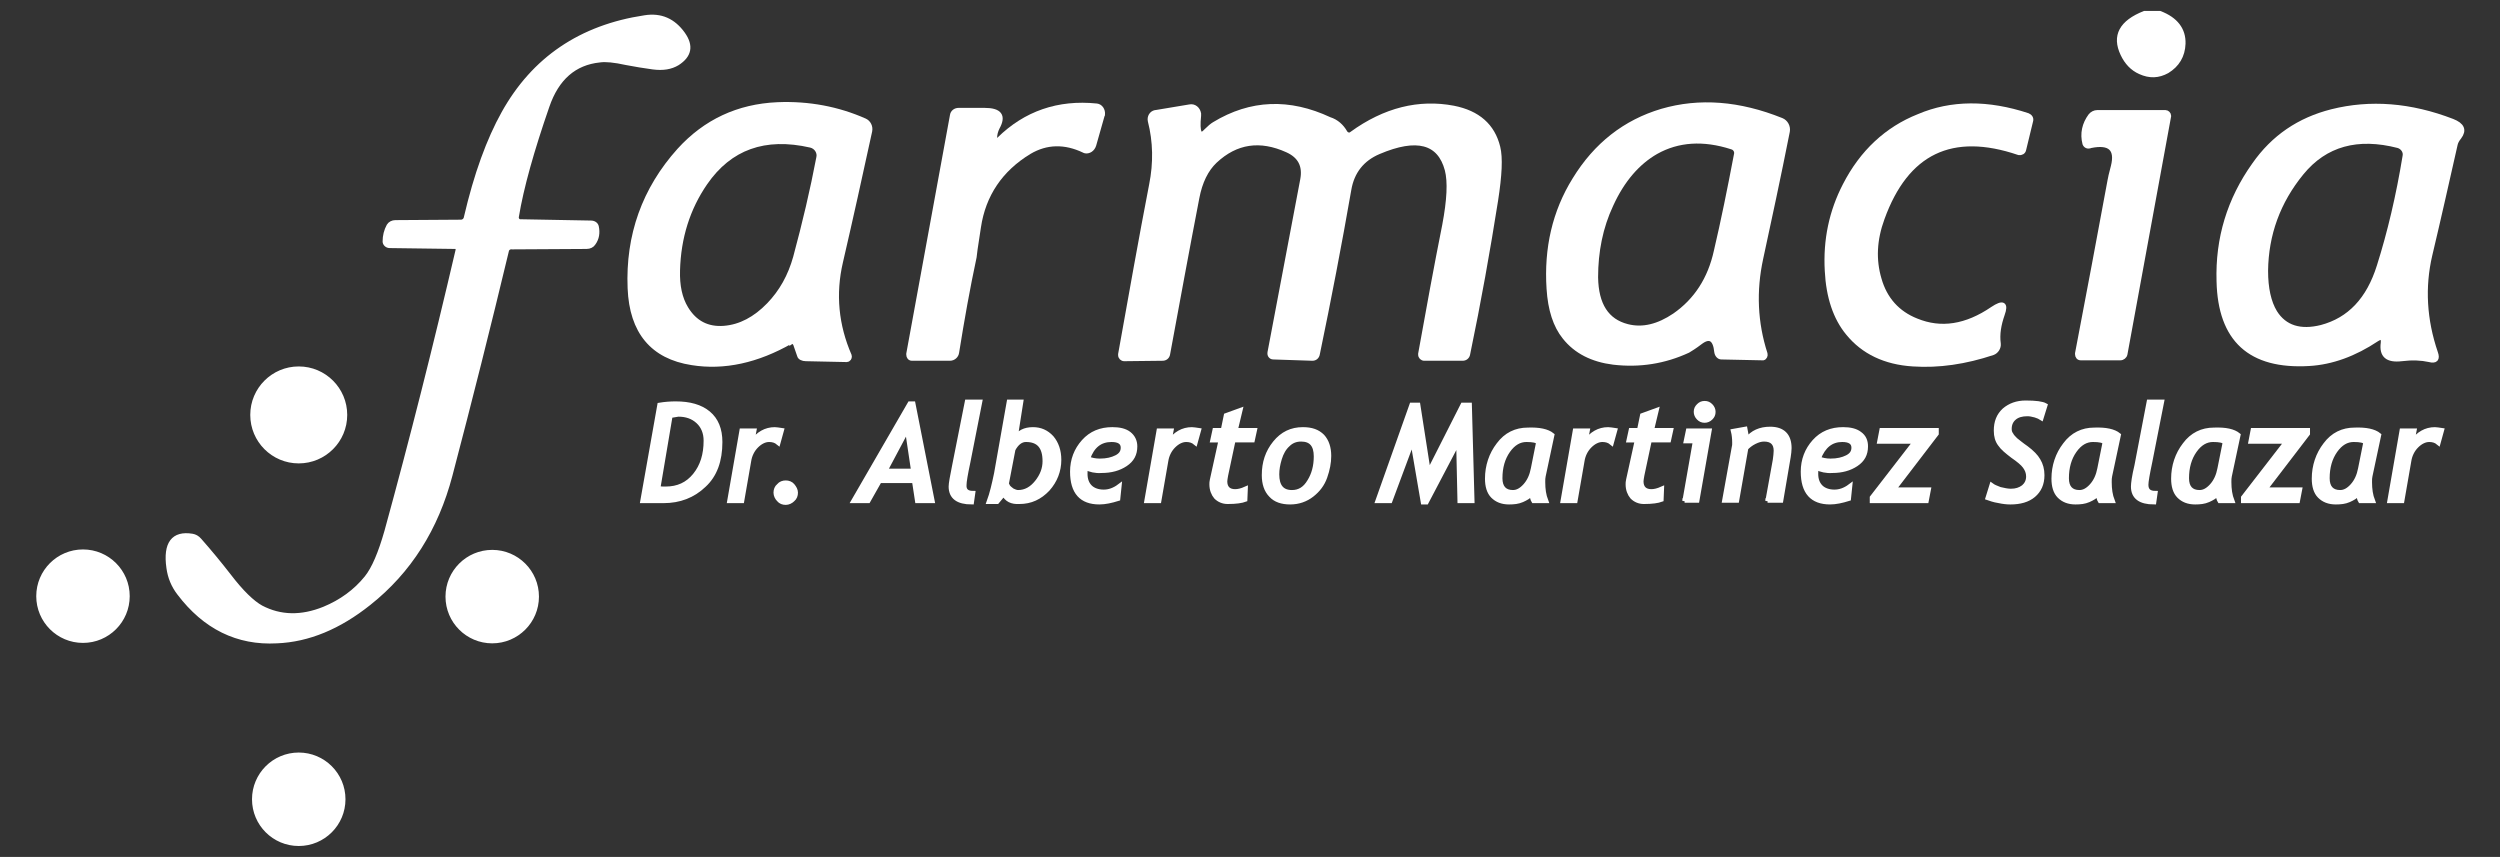 <?xml version="1.0" encoding="utf-8"?>
<!-- Generator: Adobe Illustrator 25.2.1, SVG Export Plug-In . SVG Version: 6.00 Build 0)  -->
<svg version="1.1" id="Capa_1" xmlns="http://www.w3.org/2000/svg" xmlns:xlink="http://www.w3.org/1999/xlink" x="0px" y="0px"
	 viewBox="0 0 572.4 196.2" style="enable-background:new 0 0 572.4 196.2;" xml:space="preserve">
<rect x="0" y="0" width="572.4" height="196.2" fill="#333333" stroke="none"/>
<style type="text/css">
	.st0{fill:#FFFFFF;stroke:#FFFFFF;stroke-miterlimit:10;}
</style>
<g>
	<path class="st0" d="M491,3h3.5c3.7,1.4,5.5,3.8,5.4,7c-0.1,2.8-1.4,4.9-3.7,6.3c-2,1.1-4,1.2-6.2,0.2c-1.8-0.8-3.1-2.2-4-4.1
		C484,8.2,485.7,5.1,491,3z"/>
	<path class="st0" d="M181.1,78.2c-7.7,4.4-15.3,6.1-22.7,4.9c-9-1.4-13.8-7.1-14.2-17.1c-0.5-12.1,3.3-22.7,11.3-31.6
		c6-6.6,13.5-10.1,22.5-10.5c7.2-0.3,13.9,1,20,3.7c0.9,0.4,1.4,1.4,1.2,2.4c-2.2,10.1-4.4,20.1-6.7,30c-1.7,7.3-1,14.5,2,21.4
		c0.1,0.3,0,0.7-0.3,0.9c-0.1,0-0.2,0.1-0.3,0.1l-9.4-0.2c-0.7,0-1.4-0.3-1.5-0.8l-0.9-2.6c-0.2-0.4-0.6-0.7-0.9-0.5
		C181.2,78.2,181.1,78.2,181.1,78.2z M185.6,33.3c-10.5-2.4-18.5,0.5-24.1,8.6c-4,5.8-6.1,12.5-6.3,20c-0.1,3.5,0.5,6.4,1.9,8.7
		c2,3.3,4.9,4.8,8.7,4.5c3.7-0.3,7.1-2.1,10.2-5.3c2.9-3,4.9-6.6,6.1-10.9c2.1-7.8,3.9-15.4,5.3-22.8
		C187.7,34.9,186.9,33.6,185.6,33.3z"/>
	<path class="st0" d="M228.7,31.9c6.1-6,13.6-8.6,22.4-7.7c0.9,0.1,1.5,1,1.4,2c0,0.1,0,0.2-0.1,0.3l-1.9,6.7
		c-0.3,1-1.2,1.6-2.1,1.4c-0.1,0-0.2-0.1-0.2-0.1c-4.4-2.1-8.6-2-12.5,0.3c-6.6,4-10.5,9.8-11.6,17.2c-0.7,4.4-1,6.7-1,6.9
		c-1.5,7-2.8,14.3-4,21.8c-0.1,0.8-0.8,1.4-1.6,1.4l-8.7,0c-0.5,0-0.8-0.4-0.8-0.9c0-0.1,0-0.1,0-0.2l10-54.6
		c0.1-0.7,0.7-1.2,1.5-1.2h5.9c3.5,0,4.5,1.3,3,4c-0.4,0.8-0.6,1.6-0.6,2.4C227.9,32.3,228.2,32.4,228.7,31.9z"/>
	<path class="st0" d="M308,30.3c0.3,0.5,0.9,0.7,1.4,0.4c0,0,0.1,0,0.1-0.1c7.6-5.5,15.4-7.4,23.3-5.9c5.6,1.1,9,4.1,10.2,9
		c0.6,2.4,0.4,6.4-0.5,12.2c-1.8,11.4-3.9,23.2-6.4,35.2c-0.1,0.6-0.6,1-1.2,1h-8.8c-0.5,0-0.9-0.4-0.9-0.9c0-0.1,0-0.1,0-0.2
		c1.8-10,3.6-19.9,5.5-29.4c1.1-5.8,1.3-10,0.6-12.7c-1.7-6.4-6.9-7.8-15.6-4.1c-3.8,1.6-6.1,4.5-6.8,8.6
		c-2.2,12.6-4.6,25.1-7.2,37.6c-0.1,0.7-0.6,1.1-1.2,1.1l-9-0.3c-0.5,0-0.9-0.5-0.8-1c0,0,0-0.1,0-0.1l7.5-39.6
		c0.6-3.2-0.6-5.4-3.5-6.7c-6.2-2.8-11.7-2-16.5,2.5c-2,1.9-3.4,4.7-4.1,8.4c-2.3,11.9-4.5,23.9-6.7,35.8c-0.1,0.6-0.6,1-1.2,1
		l-8.8,0.1c-0.5,0-0.9-0.4-0.9-0.9c0-0.1,0-0.1,0-0.2c2.4-13.4,4.7-26.4,7.1-38.8c1-5,0.9-9.9-0.3-14.6c-0.2-0.9,0.3-1.8,1.2-2
		c0,0,0.1,0,0.1,0l7.8-1.3c1-0.2,1.9,0.5,2.1,1.6c0,0.2,0,0.3,0,0.5c-0.4,3.9,0.2,5.1,1.7,3.4c0.7-0.7,1.3-1.2,1.8-1.5
		c8.4-5.1,17.2-5.4,26.4-1.1C306,27.8,307.2,28.9,308,30.3z"/>
	<path class="st0" d="M407.9,27.5c1,0.4,1.6,1.5,1.4,2.6c-2.1,10.6-4.2,20.3-6.1,29.1c-1.6,7.4-1.3,14.7,1,21.8
		c0.1,0.4-0.1,0.9-0.5,1c-0.1,0-0.1,0-0.2,0l-9.4-0.2c-0.5,0-1-0.5-1.1-1.2c-0.3-3.1-1.6-3.8-3.7-2.2c-1.3,1-2.3,1.6-2.8,1.9
		c-5.4,2.5-11.1,3.4-17.1,2.7c-4.8-0.6-8.6-2.5-11.2-5.8c-2.1-2.6-3.3-6.3-3.6-11.1c-0.6-9.2,1.3-17.6,5.9-25
		c4.9-8,11.6-13.2,20-15.7C389.1,22.9,398.2,23.6,407.9,27.5z M396.5,33.7c-6.5-2.1-12.3-1.7-17.3,1.1c-4.2,2.4-7.7,6.4-10.3,12.1
		c-2.4,5.1-3.5,10.7-3.5,16.6c0.1,6.3,2.5,10,7.2,11.2c3.5,0.9,7.1,0,10.8-2.5c4.9-3.4,8.1-8.3,9.5-14.7c1.6-6.8,3.1-14.2,4.6-22.1
		C397.7,34.7,397.3,33.9,396.5,33.7z"/>
	<path class="st0" d="M464.3,26.4c0.5,0.2,0.9,0.7,0.7,1.3l-1.6,6.6c-0.1,0.5-0.6,0.8-1.1,0.7c0,0-0.1,0-0.1,0
		c-15.3-5.2-25.7-0.2-31.2,15c-1.8,4.9-2,9.5-0.7,13.9c1.3,4.6,4.2,7.8,8.5,9.5c5.6,2.3,11.4,1.4,17.4-2.7c2.4-1.6,3.2-1.2,2.3,1.3
		c-0.8,2.3-1.2,4.5-0.9,6.7c0.1,0.9-0.5,1.8-1.3,2.1c-6.3,2.1-12.4,3-18.3,2.6c-6.4-0.4-11.4-2.8-14.9-7.1
		c-2.9-3.5-4.5-8.3-4.8-14.3c-0.4-7.1,1-13.6,4.1-19.6c3.9-7.6,9.6-12.9,16.9-15.8C446.8,23.4,455.2,23.4,464.3,26.4z"/>
	<path class="st0" d="M545.6,78.5c0.1-1.2-0.3-1.5-1.4-0.8c-5.1,3.4-10.3,5.3-15.5,5.6c-13.5,0.8-20.4-5.5-20.7-18.9
		c-0.3-9.8,2.4-18.7,8.1-26.7c4.4-6.3,10.3-10.3,17.8-12.2c8.8-2.2,18-1.5,27.6,2.2c2.3,0.9,2.8,2.1,1.6,3.7
		c-0.5,0.6-0.8,1.2-0.9,1.7c-1.9,8.4-3.8,16.9-5.8,25.3c-1.7,7.3-1.3,14.8,1.3,22.4c0.5,1.4,0,2-1.5,1.6c-1.8-0.4-3.9-0.5-6.3-0.2
		C546.6,82.6,545.2,81.4,545.6,78.5z M527,39.6c-5.4,6.6-8.1,14.1-8.2,22.4c0,4,0.7,7.2,2.1,9.5c2.2,3.5,5.8,4.6,10.6,3.4
		c6.4-1.7,10.8-6.3,13.2-14c2.4-7.6,4.4-16,5.9-25.2c0.2-1-0.5-2-1.5-2.3C539.8,31,532.4,33,527,39.6z"/>
	<path class="st0" d="M477.3,32.9c-0.6-2.3-0.1-4.5,1.3-6.4c0.4-0.5,1-0.8,1.6-0.8h15.6c0.4,0,0.8,0.4,0.8,0.8c0,0,0,0.1,0,0.1
		l-10,54.5c-0.1,0.5-0.6,0.9-1.1,0.9h-9.1c-0.5,0-0.8-0.4-0.8-0.9c0-0.1,0-0.1,0-0.2c2.6-13.6,5.1-26.9,7.5-39.9
		c0-0.1,0.2-1,0.7-2.9c1-4-0.7-5.6-5.1-4.7C478,33.7,477.5,33.4,477.3,32.9z"/>
	<g>
		<path class="st0" d="M116,57.5c-4.1,17.1-8.4,34.2-12.9,51.3c-3.2,12.2-9.4,22-18.6,29.3c-6.9,5.5-13.9,8.4-21.1,8.7
			c-9,0.5-16.5-3.2-22.4-11c-1.3-1.7-2.1-3.6-2.4-5.8c-0.8-5.6,1.1-8,5.4-7.3c0.6,0.1,1.2,0.4,1.7,1c2.3,2.6,4.6,5.4,6.7,8.1
			c2.9,3.8,5.4,6.2,7.4,7.3c4.4,2.3,9.2,2.4,14.4,0.3c3.9-1.6,7.2-4,9.7-7.1c1.7-2.1,3.2-5.7,4.6-10.6c5.8-21.1,11.2-42.5,16.3-64.4
			c0.1-0.4-0.2-0.8-0.5-0.8c0,0-0.1,0-0.1,0l-15-0.2c-0.6,0-1.1-0.5-1.1-1c0-1.3,0.3-2.5,0.9-3.6c0.3-0.5,0.9-0.8,1.5-0.8l15-0.1
			c0.6,0,1.1-0.4,1.2-1c2.3-9.9,5.2-17.8,8.6-23.9c6.9-12.4,17.7-19.7,32.3-21.9c3.7-0.6,6.6,0.7,8.8,3.8c1.9,2.7,1.5,4.9-1.3,6.7
			c-1.5,0.9-3.3,1.2-5.6,0.9c-2.1-0.3-4.1-0.6-6.1-1c-2.7-0.6-4.8-0.8-6.1-0.6c-5.8,0.6-9.8,4.1-12,10.5c-3.5,10.1-5.9,18.6-7,25.3
			c-0.1,0.5,0.2,1,0.7,1.1c0,0,0.1,0,0.1,0l16.2,0.3c0.7,0,1.2,0.4,1.3,0.9c0.3,1.4,0.1,2.7-0.7,3.8c-0.3,0.5-0.9,0.8-1.6,0.8
			l-17,0.1C116.6,56.5,116.1,56.9,116,57.5z"/>
		<circle class="st0" cx="68.4" cy="95" r="10.6"/>
		<circle class="st0" cx="19" cy="136.5" r="10.2"/>
		<circle class="st0" cx="112.7" cy="136.6" r="10.2"/>
		<circle class="st0" cx="68.4" cy="183" r="10.2"/>
	</g>
	<path class="st0" d="M151.9,114.7h-4.8l3.9-22c1.2-0.2,2.5-0.3,3.7-0.3c3.2,0,5.7,0.7,7.5,2.2s2.7,3.7,2.7,6.6
		c0,4.3-1.2,7.6-3.7,9.9C158.7,113.5,155.6,114.7,151.9,114.7z M153.5,95.2l-2.8,16.6c0.6,0.1,1.1,0.1,1.7,0.1c2.8,0,5-1,6.7-3.1
		c1.7-2.1,2.5-4.7,2.5-7.9c0-1.8-0.6-3.3-1.8-4.4s-2.7-1.6-4.5-1.6C154.7,95,154.1,95.1,153.5,95.2z"/>
	<path class="st0" d="M178.2,101.4c-0.6-0.5-1.3-0.7-2.1-0.7c-1,0-2,0.5-2.9,1.4c-0.9,0.9-1.5,2.1-1.7,3.4l-1.6,9.2H167l2.8-16.1
		h2.9l-0.5,2.6c1.4-1.9,3.1-2.9,5.2-2.9c0.4,0,0.9,0.1,1.6,0.2L178.2,101.4z"/>
	<path class="st0" d="M179.9,110.5c0.6,0,1.2,0.2,1.6,0.7s0.7,1,0.7,1.6s-0.2,1.2-0.7,1.6c-0.4,0.4-1,0.7-1.6,0.7s-1.2-0.2-1.6-0.7
		c-0.4-0.4-0.7-1-0.7-1.6s0.2-1.2,0.7-1.6C178.7,110.7,179.3,110.5,179.9,110.5z"/>
	<path class="st0" d="M210,114.7l-0.7-4.6h-7.9l-2.6,4.6h-3.4l12.9-22.3h0.8l4.4,22.3H210z M207.7,98.4l-5,9.4h6.4L207.7,98.4z"/>
	<path class="st0" d="M222.8,112.9l-0.3,2.1c-3.2,0-4.8-1.2-4.8-3.6c0-0.7,0.3-2.3,0.8-4.8l2.9-14.6h3l-2.7,13.7
		c-0.6,2.8-0.9,4.6-0.9,5.3C220.7,112.3,221.4,112.9,222.8,112.9z"/>
	<path class="st0" d="M229.8,113.1l-1.5,1.8h-1.9c0.7-1.9,1.2-4.1,1.7-6.5L231,92h2.8l-1.3,8.3c0.8-1.3,2.1-2,4-2
		c1.7,0,3.1,0.6,4.3,1.9c1.1,1.3,1.7,3,1.7,5.1c0,2.5-0.9,4.8-2.6,6.7c-1.8,1.9-3.9,2.9-6.5,2.9C231.6,115,230.5,114.4,229.8,113.1z
		 M232,102.9l-1.5,7.8c0,0.1,0.1,0.3,0.3,0.7c0.2,0.3,0.6,0.6,1,0.9c0.4,0.2,0.9,0.4,1.3,0.4c1.7,0,3.1-0.8,4.3-2.3
		c1.2-1.5,1.8-3.1,1.8-4.8c0-3.3-1.4-4.9-4.3-4.9C233.8,100.7,232.8,101.4,232,102.9z"/>
	<path class="st0" d="M248.6,107.1c-0.1,0.5-0.1,0.9-0.1,1.4c0,1.3,0.4,2.3,1.1,3c0.7,0.7,1.8,1.1,3.1,1.1c1.2,0,2.4-0.4,3.6-1.3
		l-0.3,2.9c-1.6,0.5-3,0.8-4.3,0.8c-4.1,0-6.2-2.3-6.2-7c0-2.7,0.9-5,2.6-6.9c1.7-1.9,3.9-2.8,6.6-2.8c1.6,0,2.9,0.3,3.8,1
		s1.4,1.7,1.4,2.9c0,1.8-0.7,3.1-2.2,4.1c-1.5,1-3.3,1.5-5.5,1.5C250.8,107.9,249.6,107.6,248.6,107.1z M249.1,105
		c0.8,0.3,1.7,0.5,2.7,0.5c1.6,0,2.8-0.3,3.8-0.8s1.5-1.2,1.5-2.2c0-1.2-0.9-1.8-2.6-1.8C251.9,100.7,250.1,102.1,249.1,105z"/>
	<path class="st0" d="M273.7,101.4c-0.6-0.5-1.3-0.7-2.1-0.7c-1,0-2,0.5-2.9,1.4c-0.9,0.9-1.5,2.1-1.7,3.4l-1.6,9.2h-2.9l2.8-16.1
		h2.9l-0.5,2.6c1.4-1.9,3.1-2.9,5.2-2.9c0.4,0,0.9,0.1,1.6,0.2L273.7,101.4z"/>
	<path class="st0" d="M279.5,100.8h-1.9l0.5-2.3h1.9l0.7-3.4l3.3-1.2l-1.1,4.6h4.4l-0.5,2.3h-4.4l-1.7,8c-0.1,0.6-0.2,1.1-0.2,1.4
		c0,1.5,0.8,2.3,2.3,2.3c0.7,0,1.5-0.2,2.4-0.6l-0.1,2.5c-0.8,0.3-2.1,0.5-4,0.5c-1.1,0-2-0.4-2.7-1.1c-0.6-0.7-1-1.7-1-2.9
		c0-0.3,0-0.6,0.1-1L279.5,100.8z"/>
	<path class="st0" d="M289.4,108.8c0-2.9,0.8-5.3,2.5-7.4c1.7-2.1,3.8-3.1,6.4-3.1c2,0,3.4,0.5,4.5,1.6c1,1.1,1.5,2.6,1.5,4.5
		c0,1.5-0.3,3.1-0.9,4.8c-0.6,1.7-1.6,3-3,4.1c-1.4,1.1-3.1,1.7-5,1.7c-1.9,0-3.4-0.5-4.4-1.6C289.9,112.3,289.4,110.7,289.4,108.8z
		 M292.4,108.6c0,2.7,1.1,4.1,3.4,4.1c1.7,0,3-0.8,4-2.5c1-1.6,1.5-3.5,1.5-5.7c0-2.6-1.1-3.9-3.4-3.9c-1.2,0-2.2,0.4-3,1.2
		c-0.9,0.8-1.5,1.9-1.9,3.2C292.6,106.3,292.4,107.5,292.4,108.6z"/>
	<path class="st0" d="M334.2,114.7l-0.3-13.6l-7.3,13.9h-0.8l-2.4-14l-5.1,13.7h-2.9l7.8-22h1.5l2.4,15.4l7.8-15.4h1.6l0.6,22H334.2
		z"/>
	<path class="st0" d="M355.4,99.6l-2,9.4c-0.1,0.4-0.1,0.8-0.1,1.4c0,1.6,0.2,3,0.7,4.3h-2.9c-0.2-0.3-0.3-0.9-0.5-1.6
		c-0.5,0.6-1.2,1-2.1,1.4s-1.9,0.5-3,0.5c-1.6,0-2.8-0.5-3.7-1.4c-0.9-0.9-1.3-2.3-1.3-4c0-2.9,0.9-5.6,2.6-7.8
		c1.7-2.3,4-3.4,6.7-3.4C352.4,98.3,354.3,98.7,355.4,99.6z M352.2,101.3c-0.3-0.4-1.2-0.6-2.7-0.6c-1.6,0-3,0.8-4.2,2.5
		c-1.2,1.7-1.8,3.8-1.8,6.3c0,2.1,1,3.2,2.9,3.2c1,0,1.9-0.5,2.8-1.5c0.9-1,1.5-2.3,1.8-3.9L352.2,101.3z"/>
	<path class="st0" d="M369,101.4c-0.6-0.5-1.3-0.7-2.1-0.7c-1,0-2,0.5-2.9,1.4c-0.9,0.9-1.5,2.1-1.7,3.4l-1.6,9.2h-2.9l2.8-16.1h2.9
		l-0.5,2.6c1.4-1.9,3.1-2.9,5.2-2.9c0.4,0,0.9,0.1,1.6,0.2L369,101.4z"/>
	<path class="st0" d="M374.8,100.8h-1.9l0.5-2.3h1.9l0.7-3.4l3.3-1.2l-1.1,4.6h4.4l-0.5,2.3h-4.4l-1.7,8c-0.1,0.6-0.2,1.1-0.2,1.4
		c0,1.5,0.8,2.3,2.3,2.3c0.7,0,1.5-0.2,2.4-0.6l-0.1,2.5c-0.8,0.3-2.1,0.5-4,0.5c-1.1,0-2-0.4-2.7-1.1c-0.6-0.7-1-1.7-1-2.9
		c0-0.3,0-0.6,0.1-1L374.8,100.8z"/>
	<path class="st0" d="M385.7,114.7l2.4-13.7H386l0.5-2.4h4.9l-2.8,16H385.7z M390.3,92.3c0.6,0,1,0.2,1.4,0.6
		c0.4,0.4,0.6,0.9,0.6,1.4c0,0.6-0.2,1-0.6,1.4c-0.4,0.4-0.9,0.6-1.4,0.6c-0.6,0-1-0.2-1.4-0.6c-0.4-0.4-0.6-0.9-0.6-1.4
		c0-0.6,0.2-1,0.6-1.4C389.3,92.5,389.7,92.3,390.3,92.3z"/>
	<path class="st0" d="M404.7,114.7l1.7-9.4c0.1-0.8,0.2-1.5,0.2-2.1c0-1.7-0.9-2.6-2.7-2.6c-0.7,0-1.4,0.2-2.2,0.6
		c-0.8,0.4-1.4,0.9-1.9,1.4l-2.1,12h-2.9l2.2-12.2c0.1-0.3,0.1-0.6,0.1-1c0-1-0.1-1.9-0.3-2.7l2.8-0.5c0.3,1.5,0.4,2.3,0.4,2.4
		c1.2-1.6,3-2.4,5.3-2.4c2.9,0,4.4,1.5,4.4,4.4c0,0.6-0.1,1.3-0.2,2l-1.7,10H404.7z"/>
	<path class="st0" d="M415.9,107.1c-0.1,0.5-0.1,0.9-0.1,1.4c0,1.3,0.4,2.3,1.1,3c0.7,0.7,1.8,1.1,3.1,1.1c1.2,0,2.4-0.4,3.6-1.3
		l-0.3,2.9c-1.6,0.5-3,0.8-4.3,0.8c-4.1,0-6.2-2.3-6.2-7c0-2.7,0.9-5,2.6-6.9c1.7-1.9,3.9-2.8,6.6-2.8c1.6,0,2.9,0.3,3.8,1
		c1,0.7,1.4,1.7,1.4,2.9c0,1.8-0.7,3.1-2.2,4.1c-1.5,1-3.3,1.5-5.5,1.5C418.2,107.9,416.9,107.6,415.9,107.1z M416.4,105
		c0.8,0.3,1.7,0.5,2.7,0.5c1.6,0,2.8-0.3,3.8-0.8c1-0.5,1.5-1.2,1.5-2.2c0-1.2-0.9-1.8-2.6-1.8C419.3,100.7,417.5,102.1,416.4,105z"
		/>
	<path class="st0" d="M433.6,112.1h8l-0.5,2.6h-12.5v-0.8l9.9-12.8h-8.2l0.5-2.6h12.6v0.8L433.6,112.1z"/>
	<path class="st0" d="M455.1,114l0.9-2.9c0.4,0.3,1.1,0.6,1.9,0.9c0.9,0.2,1.7,0.4,2.5,0.4c1.2,0,2.1-0.3,2.9-0.9
		c0.7-0.6,1.1-1.4,1.1-2.4c0-0.9-0.3-1.6-0.8-2.3c-0.5-0.7-1.5-1.5-2.8-2.4c-1.3-1-2.3-1.8-2.9-2.7c-0.6-0.8-0.9-1.8-0.9-3.1
		c0-2,0.6-3.5,1.9-4.7c1.3-1.1,2.9-1.7,4.9-1.7c2.3,0,3.8,0.2,4.5,0.6l-0.9,2.9c-0.3-0.2-0.8-0.4-1.4-0.6c-0.7-0.2-1.3-0.3-1.8-0.3
		c-1.3,0-2.3,0.3-3,0.9c-0.7,0.6-1.1,1.4-1.1,2.5c0,0.5,0.1,0.9,0.4,1.3c0.2,0.4,0.6,0.8,1,1.2c0.4,0.3,1.2,1,2.5,1.9
		c1.2,0.9,2.2,1.9,2.7,2.8c0.6,1,0.9,2.1,0.9,3.4c0,2-0.7,3.5-2,4.6c-1.3,1.1-3.1,1.6-5.3,1.6c-0.8,0-1.7-0.1-2.6-0.3
		C456.4,114.5,455.7,114.2,455.1,114z"/>
	<path class="st0" d="M485.1,99.6l-2,9.4c-0.1,0.4-0.1,0.8-0.1,1.4c0,1.6,0.2,3,0.7,4.3h-2.9c-0.2-0.3-0.3-0.9-0.5-1.6
		c-0.5,0.6-1.2,1-2.1,1.4c-0.9,0.4-1.9,0.5-3,0.5c-1.6,0-2.8-0.5-3.7-1.4c-0.9-0.9-1.3-2.3-1.3-4c0-2.9,0.9-5.6,2.6-7.8
		c1.7-2.3,4-3.4,6.7-3.4C482.1,98.3,484,98.7,485.1,99.6z M481.9,101.3c-0.3-0.4-1.2-0.6-2.7-0.6c-1.6,0-3,0.8-4.2,2.5
		c-1.2,1.7-1.8,3.8-1.8,6.3c0,2.1,1,3.2,2.9,3.2c1,0,1.9-0.5,2.8-1.5c0.9-1,1.5-2.3,1.8-3.9L481.9,101.3z"/>
	<path class="st0" d="M493.5,112.9l-0.3,2.1c-3.2,0-4.8-1.2-4.8-3.6c0-0.7,0.2-2.3,0.8-4.8L492,92h3l-2.7,13.7
		c-0.6,2.8-0.9,4.6-0.9,5.3C491.4,112.3,492.1,112.9,493.5,112.9z"/>
	<path class="st0" d="M512.5,99.6l-2,9.4c-0.1,0.4-0.1,0.8-0.1,1.4c0,1.6,0.2,3,0.7,4.3h-2.9c-0.2-0.3-0.3-0.9-0.5-1.6
		c-0.5,0.6-1.2,1-2.1,1.4c-0.9,0.4-1.9,0.5-3,0.5c-1.6,0-2.8-0.5-3.7-1.4c-0.9-0.9-1.3-2.3-1.3-4c0-2.9,0.9-5.6,2.6-7.8
		c1.7-2.3,4-3.4,6.7-3.4C509.6,98.3,511.4,98.7,512.5,99.6z M509.4,101.3c-0.3-0.4-1.2-0.6-2.7-0.6c-1.6,0-3,0.8-4.2,2.5
		c-1.2,1.7-1.8,3.8-1.8,6.3c0,2.1,1,3.2,2.9,3.2c1,0,1.9-0.5,2.8-1.5c0.9-1,1.5-2.3,1.8-3.9L509.4,101.3z"/>
	<path class="st0" d="M518.6,112.1h8l-0.5,2.6h-12.5v-0.8l9.9-12.8h-8.2l0.5-2.6h12.6v0.8L518.6,112.1z"/>
	<path class="st0" d="M544.7,99.6l-2,9.4c-0.1,0.4-0.1,0.8-0.1,1.4c0,1.6,0.2,3,0.7,4.3h-2.9c-0.2-0.3-0.3-0.9-0.5-1.6
		c-0.5,0.6-1.2,1-2.1,1.4c-0.9,0.4-1.9,0.5-3,0.5c-1.6,0-2.8-0.5-3.7-1.4c-0.9-0.9-1.3-2.3-1.3-4c0-2.9,0.9-5.6,2.6-7.8
		c1.7-2.3,4-3.4,6.7-3.4C541.7,98.3,543.6,98.7,544.7,99.6z M541.6,101.3c-0.3-0.4-1.2-0.6-2.7-0.6c-1.6,0-3,0.8-4.2,2.5
		c-1.2,1.7-1.8,3.8-1.8,6.3c0,2.1,1,3.2,2.9,3.2c1,0,1.9-0.5,2.8-1.5c0.9-1,1.5-2.3,1.8-3.9L541.6,101.3z"/>
	<path class="st0" d="M558.3,101.4c-0.6-0.5-1.3-0.7-2.1-0.7c-1,0-2,0.5-2.9,1.4c-0.9,0.9-1.5,2.1-1.7,3.4l-1.6,9.2h-2.9l2.8-16.1
		h2.9l-0.5,2.6c1.4-1.9,3.1-2.9,5.2-2.9c0.4,0,0.9,0.1,1.6,0.2L558.3,101.4z"/>
</g>
</svg>
